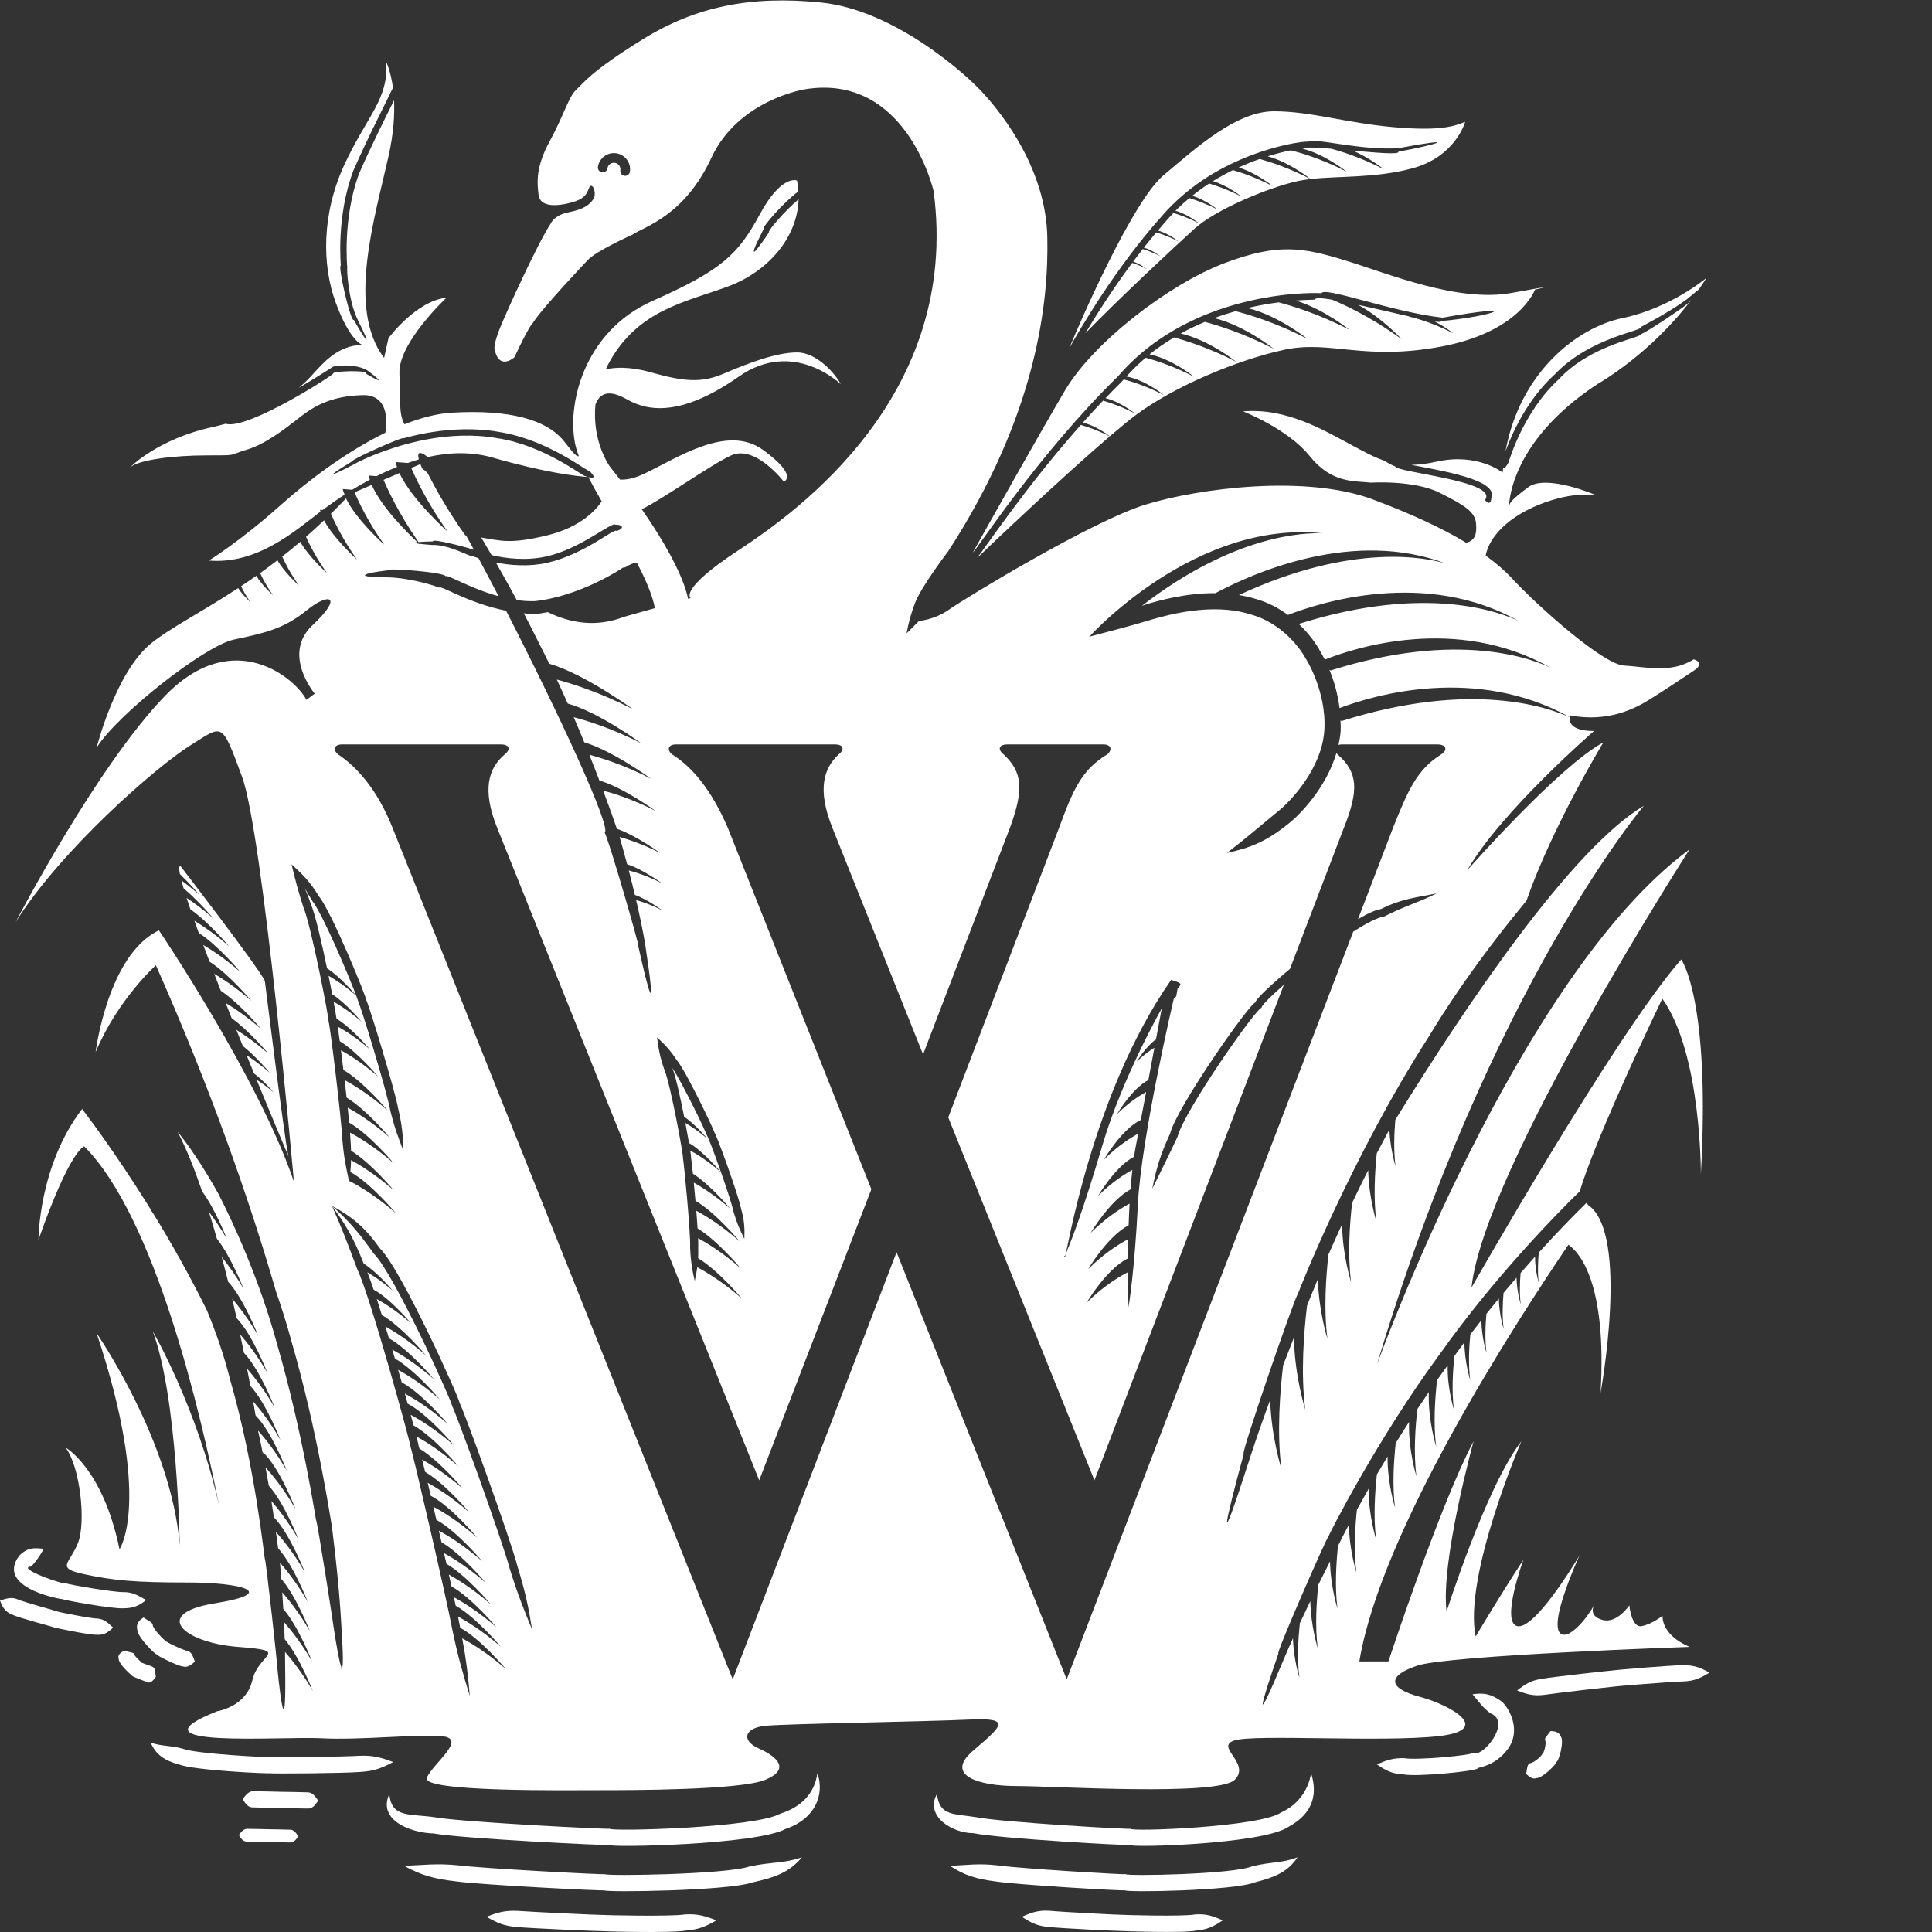<?xml version="1.0" encoding="utf-8"?>
<!-- Generator: Adobe Illustrator 16.0.4, SVG Export Plug-In . SVG Version: 6.00 Build 0)  -->
<!DOCTYPE svg PUBLIC "-//W3C//DTD SVG 1.1//EN" "http://www.w3.org/Graphics/SVG/1.1/DTD/svg11.dtd">
<svg version="1.1" id="Layer_1" xmlns="http://www.w3.org/2000/svg" xmlns:xlink="http://www.w3.org/1999/xlink" x="0px" y="0px"
	 width="330px" height="330px" viewBox="0 0 330 330" enable-background="new 0 0 330 330" xml:space="preserve">
<rect x="0" y="0" width="330" height="330" fill="#333333" stroke="none"/>
<g>
	<defs>
		<rect id="SVGID_1_" y="0.076" width="292" height="329.924"/>
	</defs>
	<clipPath id="SVGID_2_">
		<use xlink:href="#SVGID_1_"  overflow="visible"/>
	</clipPath>
	<path clip-path="url(#SVGID_2_)" fill="#ffffff" d="M60.845,170.059c-1.343-3.579-5.826-14.134-7.534-16.215
		c-0.476-0.792-0.869-1.461-1.238-2.095c0.349,0.79,0.686,1.635,1.026,2.681c0.694,1.567,1.821,6.44,2.763,10.966
		C58.152,166.852,60.72,169.908,60.845,170.059 M107.623,28.911l-0.033,0.421c-0.067,0.45-0.488,0.76-0.938,0.692
		c-0.452-0.069-0.76-0.49-0.691-0.939l0.012-0.174c0-0.537-0.394-1.014-0.944-1.098L105,27.809l0.023,0.004l-0.169-0.014
		c-0.534,0-1.012,0.395-1.096,0.945c-0.068,0.451-0.489,0.76-0.939,0.69c-0.45-0.069-0.76-0.49-0.69-0.94
		c0.211-1.364,1.381-2.344,2.725-2.346l0.431,0.035l0.016,0.003l-0.021-0.003C106.646,26.394,107.623,27.568,107.623,28.911
		 M115.617,181.101c1.54,1.795,6.524,12.259,6.397,12.312c0.207-0.083,4.153,10.796,4.58,13.084c0.569,2.055,0.61,3.304,0.549,5.124
		c-0.804-1.639-1.301-2.735-1.884-4.756c-0.442-2.248-4.316-12.994-4.518-12.91c0.114-0.052-4.109-8.882-5.904-11.546
		c0.522,1.228,1.344,4.913,2.024,8.347c1.91,1.269,4.018,3.811,4.018,3.811c-1.558-1.377-2.961-2.261-3.812-2.752
		c0.243,1.268,0.458,2.447,0.624,3.416c2.492,1.454,5.46,5.01,5.46,5.01c-2.234-1.972-4.306-3.203-5.249-3.72
		c0.102,0.667,0.15,1.08,0.117,1.085c0.025-0.003,0.16,1.169,0.333,2.862c2.991,1.902,6.383,5.98,6.383,5.98
		c-2.585-2.28-4.983-3.753-6.231-4.454c0.094,0.974,0.192,2.035,0.286,3.111c3.439,1.999,7.543,6.918,7.543,6.918
		c-3.212-2.836-6.189-4.57-7.4-5.225c0.087,1.066,0.162,2.094,0.221,3.021c3.398,2.064,7.357,6.813,7.357,6.813
		c-3.096-2.73-5.979-4.444-7.269-5.15c0.027,0.681,0.036,1.242,0.015,1.599c0.024,0.687,0.015,1.278-0.012,1.834
		c3.419,2.036,7.443,6.862,7.443,6.862c-3.414-3.013-6.544-4.773-7.587-5.324c-0.105,0.759-0.248,1.501-0.439,2.358
		c-0.442-1.987-0.683-3.32-0.788-5.686c0.127-2.579-1.146-15.352-1.228-15.341c0.184-0.036-2.134-12.637-3.141-14.999
		c-0.785-2.207-1.007-3.533-1.274-5.578c0.013,0.021,0.024,0.039,0.037,0.06c-0.008-0.021-0.015-0.035-0.023-0.059
		C113.572,178.433,114.438,179.318,115.617,181.101 M62.538,170.805c0.208-0.063,4.946,15.393,5.482,18.589
		c0.687,2.896,0.822,4.604,0.873,7.124c-0.919-2.347-1.515-3.927-2.218-6.8c-0.554-3.173-5.236-18.52-5.44-18.449
		c0.038-0.016-0.115-0.476-0.384-1.197c-1.924-1.693-3.717-2.819-4.728-3.397c0.227,1.119,0.436,2.184,0.622,3.153
		c2.348,1.494,5.013,4.695,5.013,4.695c-1.95-1.722-3.766-2.855-4.775-3.431c0.257,1.391,0.435,2.44,0.492,2.904
		c2.606,1.546,5.68,5.233,5.68,5.233c-2.31-2.037-4.454-3.327-5.467-3.887c0.093,0.617,0.212,1.468,0.348,2.493
		c3.038,1.847,6.571,6.085,6.571,6.085c-2.679-2.361-5.165-3.863-6.368-4.53c0.133,1.047,0.273,2.183,0.415,3.361
		c3.441,1.994,7.555,6.922,7.555,6.922c-3.158-2.784-6.097-4.515-7.348-5.194c0.118,1.012,0.233,2.017,0.342,2.995
		c3.4,2.064,7.358,6.81,7.358,6.81c-3.028-2.671-5.841-4.36-7.172-5.095c0.099,0.935,0.187,1.799,0.259,2.569
		c3.456,1.967,7.623,6.96,7.623,6.96c-3.296-2.906-6.332-4.651-7.479-5.266c0.028,0.389,0.05,0.736,0.058,0.988
		c0.059,0.773,0.097,1.464,0.114,2.106c3.389,2.081,7.307,6.781,7.307,6.781c-3.12-2.752-6.032-4.474-7.308-5.17
		c-0.016,0.68-0.054,1.346-0.113,2.027c3.481,1.901,7.776,7.047,7.776,7.047c-4.027-3.553-7.676-5.375-7.937-5.503
		c-0.008,0.079-0.014,0.146-0.023,0.226c-0.577-2.573-0.935-4.309-1.195-7.403c-0.13-3.367-2.176-20.081-2.346-20.056
		c0.183-0.033-2.994-16.561-4.344-19.651c-0.934-2.944-1.359-4.626-1.983-7.198c0.034,0.052,0.059,0.096,0.092,0.149
		c-0.027-0.053-0.05-0.094-0.077-0.146c1.86,1.677,3.117,2.91,4.682,5.476C56.632,155.712,62.775,170.727,62.538,170.805
		 M56.698,205.977c2.34,3.155,3.779,5.623,5.428,9.859c2.334,1.459,5.006,4.667,5.006,4.667c-1.76-1.552-3.345-2.573-4.38-3.183
		c0.314,0.778,0.679,1.794,1.077,2.97c2.826,1.486,6.372,5.74,6.372,5.74c-2.482-2.191-4.793-3.569-5.842-4.146
		c0.279,0.86,0.569,1.771,0.867,2.729c3.439,2,7.543,6.917,7.543,6.917c-2.874-2.534-5.541-4.176-6.945-4.968
		c0.203,0.667,0.405,1.336,0.609,2.022c3.466,1.941,7.688,7,7.688,7c-2.99-2.639-5.765-4.314-7.116-5.064
		c0.149,0.51,0.295,1.016,0.443,1.524c3.461,1.954,7.656,6.979,7.656,6.979c-2.979-2.629-5.745-4.302-7.102-5.057
		c0.208,0.726,0.414,1.448,0.612,2.15c3.495,1.873,7.841,7.085,7.841,7.085c-3.117-2.751-6.027-4.474-7.305-5.172
		c0.167,0.597,0.323,1.162,0.477,1.722c3.509,1.828,7.933,7.137,7.933,7.137c-3.227-2.849-6.211-4.583-7.411-5.231
		c0.177,0.653,0.34,1.255,0.487,1.81c3.465,1.951,7.664,6.984,7.664,6.984c-3.026-2.67-5.836-4.359-7.168-5.095
		c0.247,0.963,0.391,1.569,0.367,1.576c0.01-0.003,0.067,0.201,0.144,0.495c3.406,2.052,7.391,6.83,7.391,6.83
		c-2.858-2.521-5.512-4.159-6.923-4.955c0.147,0.604,0.32,1.322,0.507,2.104c3.433,2.005,7.523,6.905,7.523,6.905
		c-2.966-2.618-5.72-4.287-7.082-5.046c0.167,0.705,0.341,1.445,0.523,2.222c3.505,1.839,7.91,7.124,7.91,7.124
		c-3.295-2.907-6.329-4.65-7.476-5.264c0.172,0.735,0.346,1.486,0.523,2.251c3.489,1.886,7.813,7.068,7.813,7.068
		c-3.198-2.823-6.164-4.556-7.386-5.217c0.152,0.66,0.304,1.32,0.456,1.983c3.438,1.997,7.543,6.917,7.543,6.917
		c-2.995-2.643-5.775-4.321-7.122-5.069c0.14,0.618,0.277,1.222,0.413,1.826c3.445,1.988,7.571,6.931,7.571,6.931
		c-3.018-2.664-5.82-4.35-7.156-5.089c0.154,0.69,0.307,1.374,0.451,2.022c3.466,1.939,7.689,6.998,7.689,6.998
		c-3.105-2.739-6-4.455-7.286-5.158c0.113,0.52,0.216,0.996,0.316,1.465c3.47,1.937,7.705,7.01,7.705,7.01
		c-3.129-2.761-6.05-4.487-7.32-5.179c0.157,0.763,0.292,1.439,0.375,1.906c0.001,0.007,0.002,0.012,0.003,0.018
		c3.487,1.892,7.803,7.062,7.803,7.062c-3.276-2.891-6.295-4.63-7.458-5.254c0.697,3.7,1.003,6.321,1.294,9.848
		c-1.207-3.934-1.995-6.604-2.996-11.391c-0.951-5.216-6.966-31.058-7.089-31.027c0.162-0.043-6.83-25.639-9.111-30.422
		C59.334,212.283,58.387,209.737,56.698,205.977 M87.101,268.066c-1.233-4.782-9.642-27.944-9.868-27.854
		c0.292-0.12-9.85-22.612-13.423-26.131c-2.612-3.671-4.228-5.545-7.098-8.104c3.346,1.799,5.545,3.553,8.215,7.29
		c3.712,3.668,13.885,26.317,13.589,26.426c0.23-0.082,8.692,23.161,9.906,27.96c1.335,4.357,1.86,6.907,2.461,10.687
		C89.431,274.798,88.453,272.404,87.101,268.066 M200.029,167.385c0,0,1.598,0.4,1.598,0.721c0,0.318-0.479,0.718-0.479,0.718
		l-0.239,1.359l-0.399,0.318c0,0-5.594,23.812-6.152,35.237c-0.56,11.425-1.599,17.577-1.599,17.577s-0.082-2.454-0.094-6.013
		c-0.828,0.41-3.889,2.042-7.07,5.223c0,0,3.372-5.77,7.075-7.59c0.006-1.046,0.019-2.13,0.042-3.271
		c-1.065,0.551-3.893,2.161-6.836,5.104c0,0,3.27-5.578,6.902-7.489c0.041-1.221,0.092-2.456,0.163-3.693
		c-1.199,0.642-3.878,2.238-6.642,5.003c0,0,3.215-5.479,6.806-7.438c0.087-1.132,0.187-2.25,0.308-3.324
		c-1.073,0.58-3.424,1.997-5.849,4.442c0,0,2.91-5.008,6.138-6.693c0.102-0.688,0.213-1.353,0.336-1.984
		c0.119-0.62,0.25-1.306,0.375-1.957c-1.063,0.574-3.427,1.997-5.867,4.454c0,0,3.02-5.212,6.316-6.798
		c0.3-1.574,0.604-3.183,0.905-4.775c-0.967,0.529-2.924,1.727-4.976,3.792c0,0,2.544-4.374,5.359-5.83
		c0.367-1.949,0.722-3.846,1.033-5.51c-0.75,0.452-1.848,1.2-3.018,2.383c0,0,1.507-2.599,3.283-3.808
		c0.588-3.148,0.982-5.282,0.982-5.282s-6.712,11.746-10.147,23.411s-5.513,16.779-5.913,17.657l-0.479,1.439
		c0,0-0.239-0.24,0.04-0.279C182.211,214.446,186.359,186.988,200.029,167.385 M289.297,112.621c-3.9,2.483-8.335,1.243-11.88,1.064
		c-3.551-0.176-14.545-9.934-19.159-14.898c-1.254-1.349-2.764-2.643-4.494-3.902c0.231-1.248,0.986-3.165,3.36-5.264
		c4.058-3.59,11.396-5.774,15.607-4.997c0,0-8.582-3.743-11.706-1.402c-3.125,2.341-3.276,2.807-3.276,3.434
		c0,0-0.313-10.928,15.143-21.076c0,0,8.865-4.94,15.989-14.361c-0.156,0.156-0.303,0.3-0.471,0.463
		c0.501-0.03-7.916,5.591-8.079,5.34c0.278,0.691-8.508,1.719-14.146,7.829c-6.08,5.612-8.434,13.942-8.494,14.049l-0.094,0.211
		c-0.247,0.45-0.634,1.039-0.848,0.819c-0.027,0.266-0.072,0.52-0.094,0.791c0,0-4.217-3.431-11.239-1.871
		c-1.666,0.369-3.08,0.534-4.352,0.555c4.627,0.925,15.059,2.482,13.642,5.676l0.003,0.145c-0.044,0.566-0.35,1.03-0.994,0.271
		l-0.065-0.108c2.441-3.268-15.508-4.709-15.349-5.754c-0.042,0.071-0.902-0.344-1.91-0.965c-1.807-0.619-3.479-1.557-5.494-2.63
		c-4.686-2.498-11.082-6.398-18.577-5.775c0,0,7.648,2.965,11.395,7.648c3.747,4.684,7.65,4.216,10.46,4.527
		c0,0,7.336-0.47,11.707,1.718c4.371,2.185,6.09,3.279,6.246,5.306c0.131,1.732-0.158,2.846-1.672,3.249
		c-4.228-2.555-9.502-4.984-15.967-7.407c-11.349-4.256-29.618-1.951-38.84,0.888c-9.224,2.837-31.041,16.139-33.524,17.913
		c-2.482,1.775-5.142,1.952-5.142,1.952l-2.13,2.128c0,0,0.355-2.305,1.42-5.144c1.063-2.839,5.676-8.869,5.676-8.869
		c15.076-23.235,17.204-42.39,16.937-53.741c-0.264-11.353-7.357-20.575-10.908-24.476c-3.545-3.901-15.607-14.278-27.668-15.519
		c-12.059-1.243-21.484,0.682-30.49,6.255c-9.011,5.577-10.192,7.545-11.432,8.672c-1.237,1.127-2.139,4.447-4.505,8.781
		c-2.364,4.335-2.169,6.971-1.887,9.166c0.282,2.196,3.365,1.84,5.166,1.392c1.804-0.452,2.711-0.928,3.195-1.999
		c0.455-0.996,0.34-0.956,0.678-0.956s0.9,1.409,0.281,2.308c-0.619,0.901-1.577,1.69-4.165,2.196
		c-2.591,0.507-3.098,1.97-3.098,1.97c-1.97,2.872-7.262,14.414-8.558,17.568c-1.294,3.152-1.013,3.883-1.013,3.883
		c0.788,3.717,3.38,1.351,3.38,1.351c2.645-5.63,3.15-5.855,3.15-5.855c1.555-2.527,9.338-10.703,9.338-10.703
		c1.359-1.569,7.68-4.39,7.68-4.39c2.128-1.418,8.87-3.191,13.48-13.126c4.612-9.93,15.964-11.704,15.964-11.704
		c17.38-2.838,21.993,17.383,21.993,17.383c4.611,34.763-23.06,54.627-33.345,61.368c-10.288,6.74-8.159,8.159-8.159,8.159
		l-0.435,0.122c-0.289-1.534-1.638-6.281-7.913-15.303c3.688-1.781,11.812-7.612,15.289-9.192c4.115-1.872,8.979,4.489,8.979,4.489
		s2.618-0.937-3.554-5.425c-6.173-4.488-14.778,1.497-20.39,4.116c-1.718,0.801-3.013,1.006-4.035,0.954
		c-0.568-0.739-1.137-1.479-1.763-2.264c0,0-3.106-4.302-2.418-10.615c0.728-1.81,2.173-2.646,5.411-0.796
		c3.929,2.245,9.728,2.618,19.08-3.929c9.353-6.546,17.398,1.312,17.398,1.312c-0.751-1.497-3.929-5.426-7.484-5.426
		c-3.555,0-8.416,1.87-12.346,3.555c-3.928,1.683-6.736,1.496-12.719-0.189c-3.553-0.998-6.09-0.808-7.587-0.491
		c0.1-0.211,0.179-0.417,0.291-0.63c5.051-9.728,13.655-10.851,20.948-13.656c6.308-2.425,11.484-8.066,11.688-14.746
		c-2.249,1.869-5.352,5.438-5.072,5.675c0,0-0.928,1.4-1.665,2.351c-1.208,1.639-1.028,0.836-0.514-0.328l1.33-2.739
		c-0.322-0.195,3.348-4.462,5.891-6.308c-0.043-0.615-0.113-1.234-0.245-1.862c0,0-2.618-1.122-6.362,5.8
		c-3.74,6.919-6.547,9.54-18.331,14.776c-11.782,5.237-14.776,17.957-13.093,24.878c0.123,0.504,0.307,1.053,0.52,1.624
		c-0.295,0.117-0.751-0.221-2.39-2.373c-2.995-3.927-9.541-5.609-19.267-5.049c-2.571,0.149-5.326,0.882-8.117,1.984
		c-0.976-1.768-0.688-3.89-0.862-8.717c-0.186-5.237,8.043-12.907,8.043-12.907c-5.237,0.56-9.913,6.92-9.913,6.92l-0.748,3.368
		c-6.361-8.419-1.685-23.57,0.748-34.42c0.883-3.941,1.065-7.117,0.952-9.595c-1.425,2.891-3.873,7.712-5.986,12.562
		c-2.858,7.705-1.996,16.15-1.998,16.034c-0.11-0.018,0.103,5.355,1.713,8.77c2.824,5.669,1.36,3.657-0.605,0.141
		c-0.489,0.594-2.779-9.199-2.22-9.282c0.031,0.013-0.845-8.339,2.169-16.267c2.677-6.089,5.712-11.878,6.737-14.101
		c-0.387-2.891-1.137-4.346-1.137-4.346c0.375,6.358-3.179,8.979-7.109,17.392c-3.926,8.421-3.926,17.211-1.494,23.758
		c2.432,6.549,4.489,7.109,4.489,7.109c-4.303,0.188-6.548,2.992-8.792,5.423c-0.524,0.568-1.208,1.234-2.045,1.939
		c3.162-1.852,5.683-3.507,5.793-3.57c-0.007-0.175,3.781-0.702,5.935,0.592c3.402,2.563,1.66,1.691-0.301,0.516
		c0.406-0.636-5.747-0.378-5.531-0.018c0.495,0.004-14.7,9.79-18.388,8.606c-0.691,0.186-1.361,0.38-2.11,0.541
		c-9.541,2.058-14.218,6.919-14.218,6.919c1.496-1.307,7.484-2.055,13.094-2.055c5.612,0,3.554,0,6.732-0.936
		c3.182-0.936,6.363-3.366,8.981-5.424c2.618-2.059,5.424-3.741,10.85-3.928c4.999-0.172,4.121,5.522,3.952,6.418
		c-6.702,3.268-13.297,8.262-17.793,12.287c-7.11,6.36-12.35,9.54-12.35,9.54c8.236,0.715,14.752-5.072,19.068-8.357
		c-0.025-0.099-0.084-0.208-0.102-0.305l0.457,0.036c0.072-0.053,0.148-0.114,0.22-0.166c0.86-0.636,2.088-1.512,3.545-2.464
		c-0.121-0.322-0.264-0.65-0.321-0.952l1.623,0.123c0.924-0.57,1.933-1.148,3.002-1.722c-0.073-0.239-0.146-0.477-0.189-0.707
		l1.342,0.104c1.108-0.558,2.279-1.081,3.492-1.565c-0.094-0.288-0.173-0.57-0.224-0.844l2.07,0.159
		c0.622-0.214,1.243-0.432,1.882-0.611c-0.268-1.012-0.089-1.666,1.53-0.401c3.586-0.809,7.365-0.965,11.055,0.089
		c9.069,2.592,14.307,3.181,16.269,3.317c-0.052-0.015-0.085-0.019-0.14-0.037l-0.256-0.106c-0.256,0.2-7.045-5.321-15.138-6.491
		c-8.158-1.474-16.101,1.268-16.054,1.175c0.027,0.007-5.116,1.444-8.363,3.309c-5.634,2.914-3.592,1.482-0.183-0.596
		c-0.532-0.099,8.554-4.21,8.686-3.874c-0.051,0.06,8.019-2.572,16.318-1.07c8.394,1.337,15.017,6.804,15.317,6.612l0.181,0.143
		c0.553,0.526,1.189,1.364-0.26,0.964c0.674,1.309,1.444,2.692,2.273,4.127c-0.924,1.392-3.511,4.396-9.299,5.807
		c-6.214,1.515-7.883,0.945-11.281,0.373c0.576,0.969,1.167,1.966,1.769,3.005c2.315,0.545,5.823,1.036,9.479,0.203
		c5.886-1.361,11.089-5.993,11.707-5.391l0.213-0.004c0.913,0.05,1.312,0.559,0.145,1.019l-0.169,0.071
		C105.04,90,100.13,94.571,93.48,96.129c-3.197,0.713-6.367,0.422-8.78-0.047c1.17,2.038,2.37,4.193,3.564,6.409
		c1.016,0.144,2.047,0.219,3.076,0.186c7.841-0.841,15.014-5.667,14.97-5.666l0.174-0.08c0.073,0.004,0.171-0.006,0.279-0.019
		c0.781-0.485,1.404-0.769,2.027-0.779c1.506,2.867,2.648,5.532,3.067,7.74l-5.246,1.476c-4.635,1.802-9.029,1.164-13.044-0.793
		c-0.753,0.139-1.517,0.263-2.3,0.345c-0.622-0.015-1.203-0.1-1.803-0.155c0.909,1.728,1.806,3.485,2.676,5.258
		c0.572,1.117,1.129,2.238,1.673,3.359c6.078,1.767,14.31,7.794,14.31,7.794c-5.685-2.941-10.664-4.459-13.013-5.083
		c0.648,1.382,1.265,2.747,1.864,4.099c5.289,1.456,12.608,6.821,12.608,6.821c-5.167-2.671-9.685-4-11.586-4.488
		c0.634,1.472,1.239,2.907,1.806,4.288c4.866,1.441,11.406,6.228,11.406,6.228c-4.643-2.4-8.711-3.624-10.547-4.106
		c0.626,1.566,1.198,3.036,1.719,4.401c4.073,1.175,9.594,5.196,9.594,5.196c-3.982-2.058-7.468-3.085-8.942-3.466
		c1.131,3.03,1.931,5.33,2.334,6.517c3.291,1.129,7.411,4.145,7.411,4.145c-2.968-1.533-5.575-2.362-6.948-2.74
		c0.233,0.79,0.715,2.484,1.29,4.653c2.563,0.788,5.941,3.251,5.941,3.251c-2.53-1.309-4.741-1.958-5.664-2.196
		c0.336,1.29,0.691,2.702,1.042,4.171c2.137,0.777,4.728,2.672,4.728,2.672c-1.916-0.989-3.601-1.532-4.517-1.788
		c0.604,2.58,1.174,5.266,1.567,7.669c2.037,13.445,0.548,8.138-1.243-0.008c0.446,0.776-5.367-19.251-5.708-19.144
		c1.373-0.578-8.001-20.749-16.826-37.934c-6.674-1.335-11.269-4.509-11.46-3.923c-0.053-0.167-4.73-1.686-8.729-1.779
		c-6.162-0.007-4.212-0.726,0.143-1.217c-0.592-0.439,9.855,0.351,9.711,1.06c0.062-0.525,4.047,2.004,9.056,3.382
		c-1.175-2.263-2.324-4.439-3.432-6.5c-0.793-0.247-1.259-0.43-1.214-0.401c-0.034,0.261-3.791-1.95-6.698-1.855
		c-0.985-0.071-1.633-0.134-2.12-0.192c0.054,0.075,0.096,0.146,0.15,0.22c0,0-0.102-0.092-0.255-0.231
		c-0.971-0.122-0.959-0.216-0.305-0.285c-1.583-1.48-6.151-5.964-7.788-9.766l-2.936,1.259c0.488,1.162,2.14,4.842,5.075,8.953
		c0,0-4.803-4.277-6.537-7.912c-0.865,0.909-1.723,1.788-2.578,2.625c0.52,1.207,1.982,4.353,4.473,7.84
		c0,0-3.962-3.546-5.646-6.715c-1.035,0.983-2.061,1.924-3.077,2.811c0.53,1.181,1.704,3.577,3.587,6.21
		c0,0-3.105-2.781-4.574-5.357c-1.041,0.886-2.067,1.718-3.081,2.513c0.423,0.943,1.363,2.863,2.871,4.973
		c0,0-2.526-2.261-3.686-4.337c-1.001,0.768-1.989,1.506-2.954,2.195c0.359,0.786,1.081,2.221,2.204,3.791
		c0,0-1.917-1.717-2.859-3.33c-0.884,0.622-1.752,1.211-2.601,1.776c0.278,0.596,0.78,1.583,1.578,2.701c0,0-1.352-1.209-2.068-2.38
		c-6.444,4.228-11.757,6.881-14.958,9.516c-6.032,4.968-9.223,17.737-9.223,17.737c3.546-5.676,18.446-17.381,23.413-18.446
		c4.966-1.064,8.512-1.773,12.416-4.965c3.901-3.191,6.385-2.484,1.062,2.482c-5.321,4.967,0.357,11.707,0.357,11.707l-1.419,1.064
		c-1.776-3.55-12.416-12.771-24.123-0.711c-11.706,12.061-25.543,38.666-25.543,38.666c7.808-12.414,24.123-26.605,29.8-30.15
		c5.676-3.549,5.321-4.259,8.869,5.319c3.547,9.579,8.866,69.173,8.866,69.173c-6.03-17.735-23.057-42.922-23.057-42.922
		c-8.76,4.151-10.821,20.802-10.821,20.802c3.777-9.012,10.298-14.849,10.298-14.849c9.349,21.085,15.879,39.734,20.539,55.798
		c0.958,2.74,1.861,5.604,2.638,8.507c4.45,15.282,6.742,30.901,6.781,30.887c0.044-0.008,1.352,10.185,1.711,17.368
		c0.365,5.606,0.33,7.582,0.08,7.385c-0.003,0.453-0.009,0.741-0.009,0.741c-0.019-0.297-0.054-0.562-0.074-0.856
		c-0.312-0.68-0.85-3.69-1.397-7.352c0.152,0.769-2.728-17.789-2.919-17.752c-0.021,0.015-2.341-15.265-6.688-30.143
		c-2.884-10.626-7.418-20.588-9.999-25.567c-0.664-1.189-1.294-2.282-1.891-3.262c-0.016-0.015-0.047-0.059-0.057-0.062
		l-0.055-0.121c-2.927-4.779-4.944-7.115-4.944-7.115c1.512,2.903,2.898,6.41,4.186,10.171c2.319,3.156,4.237,8.143,4.237,8.143
		c-1.049-1.83-2.132-3.392-3.073-4.628c0.466,1.499,0.921,3.021,1.354,4.563c2.461,3.109,4.556,8.578,4.556,8.578
		c-1.307-2.282-2.659-4.13-3.732-5.465c0.374,1.419,0.761,2.838,1.105,4.253c2.693,2.914,5.109,9.194,5.109,9.194
		c-1.608-2.811-3.282-4.964-4.416-6.296c0.259,1.115,0.515,2.231,0.754,3.321c2.753,2.837,5.26,9.364,5.26,9.364
		c-1.722-3.007-3.536-5.29-4.663-6.589c0.224,1.062,0.451,2.137,0.654,3.149c2.742,2.85,5.237,9.337,5.237,9.337
		c-1.747-3.053-3.588-5.356-4.711-6.645c0.192,0.998,0.395,2.034,0.564,2.952c2.7,2.902,5.13,9.221,5.13,9.221
		c-1.718-3.002-3.527-5.281-4.655-6.581c0.151,0.857,0.292,1.669,0.417,2.407c2.784,2.785,5.346,9.457,5.346,9.457
		c-1.87-3.268-3.83-5.653-4.919-6.876c0.004,0.024,0.01,0.06,0.014,0.085c0.298,1.34,0.555,2.622,0.808,3.894l0.034-0.261
		c2.857,2.659,5.534,9.67,5.534,9.67c-1.995-3.485-4.097-5.978-5.126-7.111c0.199,1.068,0.401,2.146,0.573,3.149
		c2.667,2.942,5.046,9.122,5.046,9.122c-1.698-2.964-3.481-5.219-4.611-6.527c0.155,0.974,0.301,1.919,0.429,2.785
		c2.761,2.818,5.288,9.392,5.288,9.392c-1.881-3.284-3.851-5.68-4.935-6.896c0.145,1.069,0.271,2.033,0.366,2.794
		c2.673,2.939,5.06,9.143,5.06,9.143c-1.763-3.082-3.618-5.395-4.738-6.676c0.015,0.204,0.101,1.216,0.219,2.766
		c2.602,3.01,4.89,8.944,4.89,8.944c-1.755-3.062-3.603-5.371-4.725-6.654c0.061,0.886,0.123,1.838,0.182,2.844
		c2.611,3.001,4.91,8.975,4.91,8.975c-1.795-3.135-3.678-5.468-4.791-6.732c0.047,0.969,0.09,1.947,0.123,2.928
		c2.56,3.045,4.791,8.84,4.791,8.84c-1.764-3.078-3.616-5.389-4.736-6.67c0.013,0.789,0.024,1.575,0.018,2.315
		c0.187,12.335-0.651,7.419-1.389-0.157c0.153,0.775-1.901-18.097-2.08-18.065c-0.081,0.031-1.586-15.561-5.934-30.604
		c-1.047-4.204-2.466-8.232-3.984-11.885c-2.976-6.01-6.16-11.63-9.153-16.501c-0.011-0.003-0.034-0.028-0.043-0.026l-0.231-0.356
		c-0.038-0.075-0.08-0.165-0.121-0.248c-6.392-10.33-11.746-17.209-11.746-17.209c-7.48,9.78-7.45,22.35-7.45,22.35
		c5.376-15.401,7.807-15.967,7.807-15.967c12.181,12.187,20.02,46.048,23.052,61.406c-3.821-16.919-11.348-29.831-11.348-29.831
		c4.257,11.352,4.611,36.537,4.611,36.537c-1.418-17.737-14.188-36.183-14.188-36.183c9.577,28.731,3.903,36.893,3.903,36.893
		c-2.838-13.835-9.223-17.383-9.223-17.383c2.483,3.191,3.545,12.771,2.126,16.318c-1.418,3.546-3.902,4.255,1.067,5.319
		c4.964,1.066,8.511,1.418,17.734,1.418c9.225,0,15.608,1.775,4.612,3.552c-10.996,1.772-5.321,6.737,3.903,7.447
		c9.224,0.711,3.546,1.063,2.481,5.677c-1.061,4.607-6.029,5.32-6.029,5.32c-15.963,6.384,10.996,4.256,17.737,4.611
		c6.739,0.354,15.963-0.71,20.575-0.355c4.612,0.355-1.419,4.61-2.482,7.097c-1.066,2.482,24.119,2.128,29.44,2.128
		c5.322,0,24.123,0,28.38-1.775c4.258-1.772,2.129-3.9-1.063-5.321c-3.194-1.418-2.484-3.548,1.063-3.903
		c3.548-0.353,27.314-0.707,34.763-1.062c7.451-0.352,5.675,1.062,0.71,5.323c-4.966,4.256,1.062,6.028,7.448,6.028
		s34.408,1.772,37.249-1.064c2.838-2.839-3.545-5.674,0-6.739c3.545-1.064,25.186,0.355,34.763-0.71
		c9.579-1.062,2.128-5.32-3.192-6.74c-5.321-1.418-5.674-3.546-0.355-5.322c5.323-1.77,46.473-3.19,46.473-3.19
		c-4.969-2.13-4.613-5.322-4.613-5.322s-1.773,1.42-3.549,1.774c-1.772,0.355-2.126-3.548-2.126-3.548s-2.13,3.193-4.612,2.483
		s-1.42-2.483-1.42-2.483c-2.483,4.259-4.608,4.966-4.608,4.966c-4.613,1.068,2.125-13.477,2.125-13.477
		c-1.062,1.771-7.801,12.77-10.641,12.059c-2.839-0.707,1.064-11.353,1.064-11.353c-4.61,7.095-8.157,13.129-8.157,13.129
		c-2.13-10.29,7.803-33.348,7.803-33.348c-6.031,7.804-12.771,29.089-12.771,29.089c-1.064-8.516,4.611-29.089,4.611-29.089
		c-5.676,10.643-14.545,37.601-14.545,37.601h-4.966c3.648-22.166,26.37-57.405,35.714-71.176c1.916,1.35,6.6,6.595,5.484,25.336
		c0,0,5.008-27.283-2.12-32.117l-0.262-0.391c-1.792,1.745-4.723,4.721-8.169,8.511c-0.139,1.501-0.229,3.472,0,5.213
		c0,0-0.638-2.129-0.641-4.507c-0.797,0.884-1.622,1.816-2.46,2.777c-0.135,1.596-0.207,3.601,0.028,5.383
		c0,0-0.668-2.116-0.731-4.572c-0.729,0.843-1.466,1.708-2.213,2.599c-0.159,1.809-0.25,4.132,0.021,6.187
		c0,0-0.772-2.431-0.824-5.225c-0.704,0.852-1.412,1.72-2.12,2.605c-0.177,1.938-0.287,4.461,0.011,6.692
		c0,0-0.831-2.605-0.879-5.592c-0.631,0.801-1.258,1.612-1.884,2.436c-0.212,2.215-0.36,5.174-0.016,7.789
		c0,0-0.968-3.026-0.995-6.456c-0.573,0.77-1.139,1.55-1.701,2.334c-0.266,2.454-0.502,6.044-0.087,9.18
		c0,0-1.151-3.625-1.069-7.579c-0.613,0.842-1.218,1.687-1.812,2.533c-0.332,2.905-0.669,7.453-0.15,11.368
		c0,0-1.428-4.516-1.254-9.337c-0.667,0.977-1.318,1.948-1.955,2.916c-0.336,2.897-0.687,7.514-0.161,11.476
		c0,0-1.418-4.484-1.258-9.29c-0.785,1.223-1.553,2.434-2.279,3.612c-0.32,2.911-0.617,7.244-0.118,11.015
		c0,0-1.317-4.139-1.277-8.726c-0.635,1.054-1.247,2.083-1.823,3.068c-0.323,2.912-0.633,7.315-0.125,11.136
		c0,0-1.314-4.12-1.283-8.694c-0.738,1.295-1.402,2.49-2.004,3.587c-0.308,2.907-0.571,7.074-0.088,10.725
		c0,0-1.219-3.826-1.277-8.195c-0.963,1.816-1.602,3.091-1.866,3.66c-0.306,2.906-0.566,7.068-0.083,10.716
		c0,0-1.196-3.76-1.276-8.081c-0.546,1.063-1.223,2.405-2,3.979c-0.312,2.91-0.588,7.143-0.099,10.845c0,0-1.184-3.735-1.271-8.036
		c-0.59,1.223-1.19,2.49-1.788,3.773c-0.267,2.511-0.499,6.142-0.079,9.316c0,0-0.988-3.122-1.093-6.757
		c-0.506,1.123-0.994,2.229-1.439,3.28c-5.585,13.402-4,7.848-1.035-0.713c-0.754,0.717,8.303-19.982,8.512-19.896
		c-0.083-0.019,8.302-16.687,19.444-31.754c8.838-12.433,19.543-23.43,23.489-27.236c2.486-8.13,9.813-23.929,14.108-32.924
		c6.715,9.365,6.59,30.02,6.59,30.02c1.671-29.957-3.353-36.71-3.353-36.71c-10.997,12.415-35.825,56.045-35.825,56.045
		c2.125-20.22,37.246-74.847,37.246-74.847c-29.444,21.636-53.388,87.971-53.388,87.971c19.332-64.559,45.583-95.42,45.583-95.42
		c-12.436,7.419-30.431,34.147-42.449,53.635c-0.2,2.355-0.312,5.308,0.037,7.945c0,0-0.899-2.856-1.062-6.271
		c-0.74,1.375-1.456,2.731-2.15,4.068c-0.324,3.183-0.586,7.689-0.065,11.612c0,0-1.288-4.055-1.398-8.744
		c-0.969,1.931-1.896,3.813-2.747,5.596c-0.393,3.477-0.79,8.885-0.174,13.543c0,0-1.48-4.636-1.535-9.904
		c-0.864,1.874-1.641,3.603-2.332,5.178c-0.418,3.729-0.825,9.446-0.173,14.381c0,0-1.498-4.726-1.629-10.191
		c-1.063,2.532-1.699,4.146-1.854,4.55c-0.52,4.337-1.114,11.569-0.298,17.757c0,0-1.841-5.749-1.937-12.329
		c-0.555,1.394-1.182,3.008-1.846,4.735c-0.519,4.342-1.105,11.541-0.288,17.706c0,0-1.745-5.439-1.93-11.792
		c-1.222,3.332-2.434,6.767-3.433,9.865c-5.912,18.365-4.205,10.871-1.058-0.72c-0.875,1.044,8.887-27.295,9.211-27.183
		c-0.05,0.022,8.951-23.079,22.391-44.032c5.208-8.635,11.251-16.648,16.664-23.179c4.452-12.768,13.136-27.045,13.136-27.045
		c-7.625,4.078-23.232,21.815-23.232,21.815c5.673-9.932,21.636-23.767,21.636-23.767c-4.082,0-4.247-1.658-4.146-2.349
		c-3.619-1.667-16.776-6.361-38.966,0.647l-0.188-0.1c0.02,0.592,0.059,1.174,0.028,1.792c-0.053,0.82-0.204,1.607-0.367,2.387
		c0.16-0.031,0.289-0.084,0.501-0.084h16.359c1.724,0,1.724,1.076,0.647,1.722c-4.091,2.583-5.597,6.027-8.182,12.483l-5.992,15.637
		c1.616-0.948,2.998-1.589,3.926-1.723c3.716-1.865,6.201-1.964,9.523-2.685c-3.102,1.577-5.34,2.103-8.957,3.946
		c-1.172,0.172-3.097,1.179-5.312,2.605l-48.941,127.71l-29.059-72.962l-27.984,72.962l-58.122-145.49
		c-2.583-6.456-6.026-10.33-9.257-12.483c-0.86-0.646-0.86-1.722,0.647-1.722h27.123c1.507,0,1.722,0.862,0.646,1.722
		c-2.798,2.367-3.874,6.027-1.291,12.483l44.774,111.483l19.158-49.715l-24.539-61.769c-2.798-6.456-6.027-10.33-9.472-12.483
		c-0.862-0.646-0.862-1.722,0.645-1.722h27.124c1.505,0,1.723,0.862,0.646,1.722c-2.582,2.367-3.659,6.027-1.076,12.483l15.5,38.739
		l14.854-38.739c2.367-6.456,2.152-9.471-1.078-12.483c-1.075-0.86-0.86-1.722,0.646-1.722h16.359c1.509,0,1.509,1.076,0.646,1.722
		c-4.305,2.583-5.811,6.027-8.178,12.483l-18.944,49.5l24.969,61.983l32.356-84.632c-2.404,2.107-3.999,3.722-3.787,3.946
		c-0.598-0.475-13.268,17.598-14.391,22.047c-1.723,3.681-2.774,5.73-4.294,8.824c0.68-3.377,1.313-5.67,3.042-9.408
		c1.112-4.514,13.996-22.859,14.614-22.389c-0.279-0.279,2.331-2.786,5.852-5.728l9.232-24.145c2.581-6.456,2.367-9.471-1.08-12.483
		c-0.102-0.083-0.137-0.161-0.214-0.242c-1.81,6.135-6.47,10.716-8.12,12.011c-3.857,3.118-6.596,4.178-10.587,5.051
		c3.242-2.476,5.232-4.236,8.78-7.148c1.866-1.477,7.472-7.126,7.875-13.913c0.358-6.709-3.244-12.267-3.192-12.135
		c0.091,0.111-2.964-5.843-9.571-7.598c-6.455-2.014-14.126,0.193-16.444,0.839c-4.453,1.352-7.055,1.965-10.996,3.03
		c0.124-0.106,0.244-0.2,0.365-0.301l-0.07,0.03c0,0,17.925-19.735,39.609-17.403c0.548,0.024,0.859,0.061,0.859,0.061
		c-0.289-0.039-0.57-0.03-0.859-0.061c-3.189-0.14-15.224,0.282-30.879,12.389c0.385-0.134,0.767-0.268,1.185-0.398
		c1.728-0.476,6.248-1.803,11.382-1.772c6.914-3.689,23.7-10.963,39.418-5.041c0.52,0.158,0.809,0.272,0.809,0.272
		c-0.267-0.108-0.54-0.17-0.809-0.272c-3.177-0.971-15.851-3.737-35.396,5.361c0.869,0.146,1.745,0.332,2.609,0.593
		c2.279,0.613,4.189,1.653,5.759,2.808c5.574-2.168,23.598-7.889,39.439,1.059c0.448,0.218,0.688,0.359,0.688,0.359
		c-0.228-0.136-0.46-0.229-0.688-0.359c-2.968-1.436-15.677-6.442-37.557,0.469l-0.063-0.014c2.499,2.352,3.672,4.642,3.587,4.527
		c-0.018-0.02,0.371,0.59,0.883,1.595c4.9-1.956,22.459-7.767,38.6,1.399c0.428,0.209,0.65,0.34,0.65,0.34
		c-0.215-0.128-0.435-0.217-0.65-0.34c-2.903-1.415-15.632-6.485-37.592,0.452l-0.218-0.116c0.704,1.692,1.401,3.931,1.734,6.539
		c5.94-2.245,23.263-7.337,39.315,1.547c0.028-0.168,0.066-0.292,0.066-0.292c6.562,1.24,11.173-1.242,13.479-2.661
		c2.305-1.418,5.497-3.55,7.625-4.967C291.427,113.152,289.297,112.621,289.297,112.621"/>
	<path clip-path="url(#SVGID_2_)" fill="#ffffff" d="M68.223,80.803l-2.706,1.16c0.611,1.443,2.568,5.744,5.968,10.616
		c0.567-0.048,1.42-0.083,2.453-0.103c-0.186-0.574,5.617,0.97,7.017,1.428c-0.461-0.847-0.905-1.656-1.345-2.448
		c-0.045-0.005-0.085-0.011-0.131-0.015c-3.07-4.28-5.274-8.34-6.407-10.569c-0.362-0.41-0.66-0.675-0.825-0.648l-0.228-0.428
		c-0.073-0.167-0.146-0.346-0.216-0.527l-1.557,0.667c0.76,1.748,2.794,6.082,6.211,10.869
		C76.457,90.805,70.343,85.371,68.223,80.803"/>
	<path clip-path="url(#SVGID_2_)" fill="#ffffff" d="M34.046,152.842c-1.065-0.94-2.104-1.757-3.065-2.458
		c0.103,0.403,0.231,0.855,0.376,1.34c2.666,2.259,5.073,5.14,5.073,5.14c-1.655-1.459-3.237-2.618-4.563-3.5
		c0.199,0.612,0.415,1.259,0.651,1.949c3.199,2.246,6.592,6.315,6.592,6.315c-2.271-2.003-4.407-3.442-5.908-4.357
		c0.241,0.674,0.49,1.369,0.755,2.089c3.333,2.146,7.089,6.659,7.089,6.659c-2.491-2.197-4.832-3.725-6.331-4.611
		c0.345,0.925,0.706,1.878,1.077,2.851c3.341,2.138,7.116,6.677,7.116,6.677c-2.486-2.192-4.818-3.716-6.318-4.605
		c0.368,0.955,0.745,1.925,1.128,2.9c3.285,2.191,6.902,6.544,6.902,6.544c-2.36-2.083-4.577-3.556-6.082-4.462
		c0.343,0.866,0.686,1.73,1.031,2.595c3.116,2.28,6.317,6.112,6.317,6.112c-2.071-1.828-4.049-3.199-5.518-4.119
		c0.372,0.927,0.743,1.846,1.11,2.755c2.365,1.897,4.612,4.603,4.612,4.603c-1.455-1.283-2.838-2.279-3.97-3.02
		c0.434,1.068,0.86,2.114,1.277,3.132c1.649,1.203,3.35,3.239,3.35,3.239c-1.094-0.966-2.139-1.69-2.915-2.178
		c3.052,7.439,5.426,13.049,5.426,13.049c-0.594-2.309-4.02-29.937-4.02-29.937c-1.193-2.456-14.446-19.655-14.446-19.655
		c-0.221,0.049-0.227,0.553-0.063,1.409C32.604,151.121,34.046,152.842,34.046,152.842"/>
	<path clip-path="url(#SVGID_2_)" fill="#ffffff" d="M67.164,300.968c-2.029-0.751-3.38-1.161-5.732-1.073
		c-2.548,0.182-15.299,0.334-15.29,0.209c0,0.127-12.739-0.51-14.989-1.432c-2.194-0.594-3.35-0.341-5.409-1.013
		c0.849,2.037,2.426,3.083,4.756,3.702c2.642,1.06,15.591,1.63,15.583,1.512c0.008,0.121,12.906,0.017,15.47-0.215
		C63.924,302.526,65.251,301.981,67.164,300.968"/>
	<path clip-path="url(#SVGID_2_)" fill="#ffffff" d="M54.354,307.563c-0.617-0.896-1.025-1.382-1.744-1.418
		c-0.777-0.041-4.674-0.096-4.674-0.096s-3.896-0.104-4.675-0.097c-0.72,0.008-1.153,0.477-1.815,1.347
		c0.549,0.894,0.935,1.382,1.665,1.417c0.79,0.042,4.754,0.1,4.752,0.1c0,0,3.963,0.101,4.754,0.096
		C53.346,308.906,53.759,308.437,54.354,307.563"/>
	<path clip-path="url(#SVGID_2_)" fill="#ffffff" d="M50.958,313.646c-0.484-0.705-0.806-1.09-1.372-1.118
		c-0.613-0.029-3.68-0.076-3.68-0.076s-3.067-0.077-3.681-0.071c-0.565,0.006-0.907,0.374-1.428,1.057
		c0.432,0.705,0.737,1.087,1.311,1.118c0.621,0.03,3.741,0.076,3.741,0.076s3.119,0.083,3.741,0.078
		C50.165,314.704,50.49,314.333,50.958,313.646"/>
	<path clip-path="url(#SVGID_2_)" fill="#ffffff" d="M7.484,264.554c-1.558-0.173-2.724-0.308-4.191,1.156
		c-4.43,5.909,8.8,7.734,7.376,7.416c-0.039,0.161,8.606,1.712,10.429,1.583c1.646-0.021,2.618-0.402,3.871-1.415
		c-1.389-0.749-2.222-1.332-3.745-1.35c-1.671,0.082-9.962-1.359-9.947-1.52c-0.077,0.424-8.796-2.631-5.925-2.865
		C6.099,266.733,6.709,265.924,7.484,264.554"/>
	<path clip-path="url(#SVGID_2_)" fill="#ffffff" d="M0,273.362c0.396,1.137,0.844,1.869,1.954,2.381
		c1.209,0.595,7.156,2.142,7.161,2.19c-0.019,0.056,6.086,1.347,7.394,1.294c1.149,0.089,1.894-0.324,2.81-1.228
		c-0.96-0.864-1.483-1.404-2.571-1.53c-1.146,0.017-6.995-1.17-6.976-1.225c0.037-0.036-5.809-1.613-6.796-2.076
		C2.036,272.77,1.317,272.988,0,273.362"/>
	<path clip-path="url(#SVGID_2_)" fill="#ffffff" d="M24.522,276.282c-0.911,0.552-1.301,1.239-1.071,2.081
		c-0.026,1.223,3.189,4.399,3.305,4.195c-0.08,0.204,3.695,2.053,4.504,2.089c0.722,0.198,1.268-0.137,2.026-0.828
		c-0.361-1.032-0.575-1.6-1.194-1.812c-0.749-0.099-3.858-1.574-3.726-1.698c-0.139,0.085-2.342-2.153-2.28-2.799
		C25.93,277.007,25.386,276.901,24.522,276.282"/>
	<path clip-path="url(#SVGID_2_)" fill="#ffffff" d="M21.393,281.92c-0.886,0.271-1.338,0.867-1.123,1.376
		c-0.07,0.903,2.142,2.805,2.146,2.797c-0.065,0.242,2.348,1.062,2.829,1.267c0.449,0.148,0.85-0.212,1.371-0.947
		c-0.125-0.988-0.165-1.522-0.49-1.673c-0.303-0.21-2.269-0.752-2.088-0.888c0.042-0.035-1.249-1.095-1.125-1.376
		C22.761,282.223,22.286,282.352,21.393,281.92"/>
	<path clip-path="url(#SVGID_2_)" fill="#ffffff" d="M66.501,306.43c-2.051,4.506,3.687,6.639,7.567,6.74
		c5.011,0.896,29.972,2.099,29.991,1.961c-0.043,0.476,25.211-0.007,30.161-2.747c4.996-1.683,6.683-5.853,5.398-9.511
		c-0.496,3.523-2.801,5.791-6.279,6.888c-4.327,2.494-29.21,3.094-29.203,2.603c0.013,0.142-24.882-1.111-29.725-1.937
		C70.144,309.738,66.864,310.641,66.501,306.43"/>
	<path clip-path="url(#SVGID_2_)" fill="#ffffff" d="M69.003,318.684c2.95,1.646,5.2,2.258,9.038,2.688
		c4.183,0.578,25.145,1.643,25.158,1.508c-0.046,0.366,21.146,0.129,25.324-1.349c3.774-0.846,6.229-1.644,8.459-4.294
		c-3.082,1.079-5.274,0.765-8.96,1.571c-3.96,1.379-24.705,1.668-24.739,1.306c0.001,0.134-20.861-0.973-24.98-1.498
		C74.478,318.227,72.312,318.596,69.003,318.684"/>
	<path clip-path="url(#SVGID_2_)" fill="#ffffff" d="M83.096,327.404c1.771,1.007,2.993,1.591,5.201,1.745
		c2.388,0.234,14.382,0.743,14.387,0.699c-0.022,0.039,12.045,0.369,14.477-0.088c2.228-0.176,3.463-0.743,5.208-1.751
		c-1.932-0.748-3.196-1.14-5.37-1.011c-2.323,0.399-14.212,0.124-14.227,0.083c0.001,0.048-11.922-0.509-14.299-0.69
		C86.277,326.275,85.002,326.65,83.096,327.404"/>
	<path clip-path="url(#SVGID_2_)" fill="#ffffff" d="M160.039,306.43c-2.108,3.716,2.522,6.693,6.254,6.693
		c4.479,0.934,26.722,2.158,26.747,2.011c-0.044,0.498,22.525-0.116,26.951-3.045c4.526-2.405,5.021-5.912,3.948-9.216
		c-0.467,3.044-2.42,5.499-5.076,6.688c-3.558,2.533-25.759,3.339-25.737,2.808c0.017,0.149-22.159-1.126-26.428-1.984
		C162.88,309.766,160.474,310.22,160.039,306.43"/>
	<path clip-path="url(#SVGID_2_)" fill="#ffffff" d="M162.225,318.684c2.516,1.639,4.503,2.258,7.862,2.685
		c3.672,0.581,22.059,1.648,22.076,1.511c-0.056,0.374,18.599,0.118,22.26-1.382c3.295-0.854,5.485-1.695,7.212-4.261
		c-2.684,1.052-4.608,0.74-7.787,1.558c-3.413,1.382-21.553,1.688-21.592,1.321c0.003,0.135-18.272-0.972-21.867-1.497
		C167.042,318.23,165.147,318.599,162.225,318.684"/>
	<path clip-path="url(#SVGID_2_)" fill="#ffffff" d="M174.54,327.404c1.53,1.002,2.593,1.563,4.523,1.731
		c2.086,0.248,12.579,0.746,12.587,0.696c-0.027,0.024,10.554,0.386,12.684-0.071c1.955-0.176,3.028-0.743,4.531-1.751
		c-1.715-0.748-2.821-1.14-4.715-1.011c-2.019,0.399-12.388,0.092-12.403,0.069c0.002,0.05-10.411-0.493-12.484-0.694
		C177.348,326.254,176.224,326.645,174.54,327.404"/>
	<path clip-path="url(#SVGID_2_)" fill="#ffffff" d="M235.188,301.373c1.495,1.026,2.568,1.621,4.509,1.698
		c2.067,0.479,12.726-0.534,12.754-1.062c-0.146-0.105,3.027-0.284,5.213-3.422c2.345-3.462-0.286-7.347-1.247-8.013
		c-1.792-1.3-3.113-1.447-4.902-1.173c1.2,1.388,1.773,2.31,3.062,3.237c3.809,1.508-1.569,7.828-2.915,6.716
		c0.184,0.438-9.759,1.355-11.851,0.953C237.94,300.274,236.864,300.641,235.188,301.373"/>
	<path clip-path="url(#SVGID_2_)" fill="#ffffff" d="M260.684,303c0.68,0.648,1.197,0.94,1.778,0.693
		c0.778,0.159,3.481-2.358,3.324-2.728c0.434,0.129,1.43-3.548,0.818-4.336c-0.234-0.683-0.854-0.941-1.772-0.941
		c-0.622,0.867-1.043,1.2-0.926,1.559c0.33,0.435-0.271,2.541-0.517,2.334c0.209,0.083-1.299,1.542-2.092,1.602
		C260.879,301.402,260.838,301.959,260.684,303"/>
	<path clip-path="url(#SVGID_2_)" fill="#ffffff" d="M259.134,288.746c1.662,0.65,2.761,0.975,4.594,0.751
		c1.979-0.302,11.931-1.434,11.934-1.411c0-0.05,9.961-0.854,11.942-0.89c1.828-0.069,2.85-0.575,4.396-1.497
		c-1.552-0.845-2.631-1.297-4.509-1.269c-2.042-0.008-12.117,0.853-12.108,0.902c-0.003-0.021-10.039,1.071-12.023,1.424
		C261.518,287.023,260.538,287.648,259.134,288.746"/>
	<path clip-path="url(#SVGID_2_)" fill="#ffffff" d="M184.604,72.586c-10.011,11.272-17.151,22.269-17.573,22.457l-0.117,0.149
		c0.204-0.127,0.424-0.289,0.671-0.537c1.041-1.042,13.782-13.116,21.961-20.119C187.461,73.469,185.622,72.872,184.604,72.586"/>
	<path clip-path="url(#SVGID_2_)" fill="#ffffff" d="M258.247,50.027c-9.149,1.688-20.975-3.238-28.297-5.491
		c-7.322-2.252-11.544-3.096-20.837,0.424c-9.293,3.519-22.241,13.373-27.172,21.681c-4.28,7.221-13.452,23.577-15.777,27.731
		c0.663-0.45,11.114-16.696,24.831-30.125c13.339-15.479,35.481-14.213,34.732-14.143c0.267-1.281,12.162,3.225,20.684,4.158
		c14.217-2.531,9.018-0.259-0.325,0.588c0.103,0.168-0.308,0.166-1.019,0.07c1.817,0.922,3.166,2.008,3.166,2.008
		c-4.132-2.137-7.592-2.856-7.592-2.856l0.077-0.02c-2.651-0.597-5.866-1.362-8.747-1.991c4.147,2.274,7.439,5.873,7.439,5.873
		c-5.646-4.116-10.693-6.265-11.905-6.752c-1.726-0.282-2.882-0.354-2.89-0.021c0.22,0.05-1.068,0.008-3.293,0.176
		c4.845,1.488,9.183,4.998,9.183,4.998c-5.417-2.8-10.14-4.183-12.108-4.688c-1.585,0.208-3.374,0.506-5.326,0.97
		c5.249,1.243,10.254,5.269,10.254,5.269c-5.604-2.899-10.44-4.271-12.273-4.732c-1.188,0.335-2.401,0.719-3.643,1.181
		c5.213,1.272,10.144,5.238,10.144,5.238c-5.122-2.651-9.609-4.021-11.748-4.591c-1.376,0.574-2.759,1.223-4.138,1.986
		c4.836,1.082,9.493,4.832,9.493,4.832c-4.618-2.388-8.659-3.632-10.625-4.158c-1.423,0.851-2.826,1.785-4.186,2.88
		c3.842,0.801,7.589,3.823,7.589,3.823c-3.562-1.843-6.684-2.815-8.25-3.239c-1.143,0.969-2.243,2.043-3.295,3.212l0.011-0.003
		c3.21,0.571,6.414,3.174,6.414,3.174c-3.017-1.561-5.66-2.36-6.876-2.68c-0.179,0.206-0.374,0.385-0.551,0.598
		c-0.869,0.857-1.724,1.725-2.565,2.6c2.598,0.655,5.043,2.618,5.043,2.618c-2.244-1.159-4.259-1.837-5.453-2.183
		c-1.187,1.246-2.34,2.499-3.463,3.755c2.191,0.493,4.28,2.071,4.608,2.327c1.759-1.506,3.316-2.79,4.489-3.662
		c6.617-4.927,17.456-9.432,25.341-11.124c7.883-1.687,13.515,1.974,26.888-0.558c13.377-2.537,15.91-9.716,15.91-9.716
		S267.397,48.337,258.247,50.027"/>
	<path clip-path="url(#SVGID_2_)" fill="#ffffff" d="M237.988,21.714c-8.12-0.721-14.071-2.706-20.387-2.706
		c-6.313,0-12.991,5.954-18.945,11.005c-5.2,4.413-14.077,24.73-16.032,29.492c1.817-3.251,7.859-13.684,15.897-22.679
		c1.054-1.23,2.186-2.325,3.347-3.336c-0.03-0.006-0.077-0.017-0.077-0.017l0.135-0.036c2.282-1.975,4.704-3.556,7.085-4.803
		c-0.002,0-0.013-0.003-0.013-0.003l0.038-0.011c7.573-3.959,14.6-4.628,14.439-4.385c0.077-0.929,9.261,1.597,15.512,1.048
		c10.62-1.971,6.604-0.602-0.146,0.629c0.307,0.526-3.688,0.183-7.77-0.186c2.953,1.276,5.31,3.19,5.31,3.19
		c-3.956-2.045-7.416-3.094-9.015-3.516c-2.615-0.214-4.642-0.314-4.592-0.006c0.024-0.026-0.115-0.027-0.327-0.013
		c3.922,1,7.597,3.958,7.597,3.958c-4.539-2.35-8.423-3.383-9.579-3.661c-1.043,0.208-2.395,0.541-3.925,1.018
		c3.793,1.06,7.271,3.851,7.312,3.886c4.818-0.559,10.965-0.109,17.384-1.829c7.398-1.989,9.021-7.942,9.021-7.942
		C248.453,21.533,246.108,22.435,237.988,21.714"/>
	<path clip-path="url(#SVGID_2_)" fill="#ffffff" d="M215.163,27.158c-1.134,0.396-2.337,0.877-3.587,1.445
		c3.083,0.966,5.83,3.193,5.83,3.193c-2.78-1.438-5.271-2.29-6.809-2.743c-1.121,0.547-2.264,1.18-3.406,1.884
		c2.555,0.778,4.85,2.633,4.85,2.633c-2.239-1.157-4.247-1.85-5.51-2.224c-0.972,0.629-1.936,1.336-2.882,2.095
		c2.29,0.705,4.346,2.367,4.346,2.367c-1.954-1.01-3.702-1.623-4.847-1.968c-0.807,0.67-1.6,1.379-2.365,2.155
		c2.111,0.606,4.035,2.157,4.035,2.157c-1.769-0.915-3.354-1.467-4.382-1.775c-0.459,0.484-0.922,0.968-1.36,1.494
		c-0.437,0.493-0.863,0.994-1.291,1.496c1.834,0.521,3.51,1.869,3.51,1.869c-1.535-0.793-2.911-1.272-3.798-1.536
		c-0.727,0.862-1.429,1.73-2.116,2.6c1.438,0.398,2.771,1.444,2.771,1.444c-1.195-0.621-2.269-0.994-2.959-1.202
		c-0.562,0.718-1.11,1.43-1.641,2.143c1.228,0.409,2.314,1.254,2.314,1.254c-0.972-0.504-1.85-0.828-2.482-1.031
		c-3.413,4.589-6.183,8.979-7.999,12.026c5.449-5.666,15.86-15.359,18.682-17.9c3.609-3.248,12.632-7.036,17.68-8.119
		c0.666-0.143,1.371-0.247,2.104-0.333C220.129,28.661,216.869,27.626,215.163,27.158"/>
	<path clip-path="url(#SVGID_2_)" fill="#ffffff" d="M265.608,63.895c6.156-6.386,15.139-7.355,14.654-8.048
		c0.002,0.005,4.792-2.471,7.861-4.725c0.931-0.788,1.562-1.301,2.054-1.689c0.44-0.637,0.872-1.287,1.288-1.96
		c0,0-6.089,5.15-14.362,6.869c-7.617,1.579-17.467,9.133-19.954,22.744C258.151,74.339,260.725,68.33,265.608,63.895"/>
</g>
</svg>
